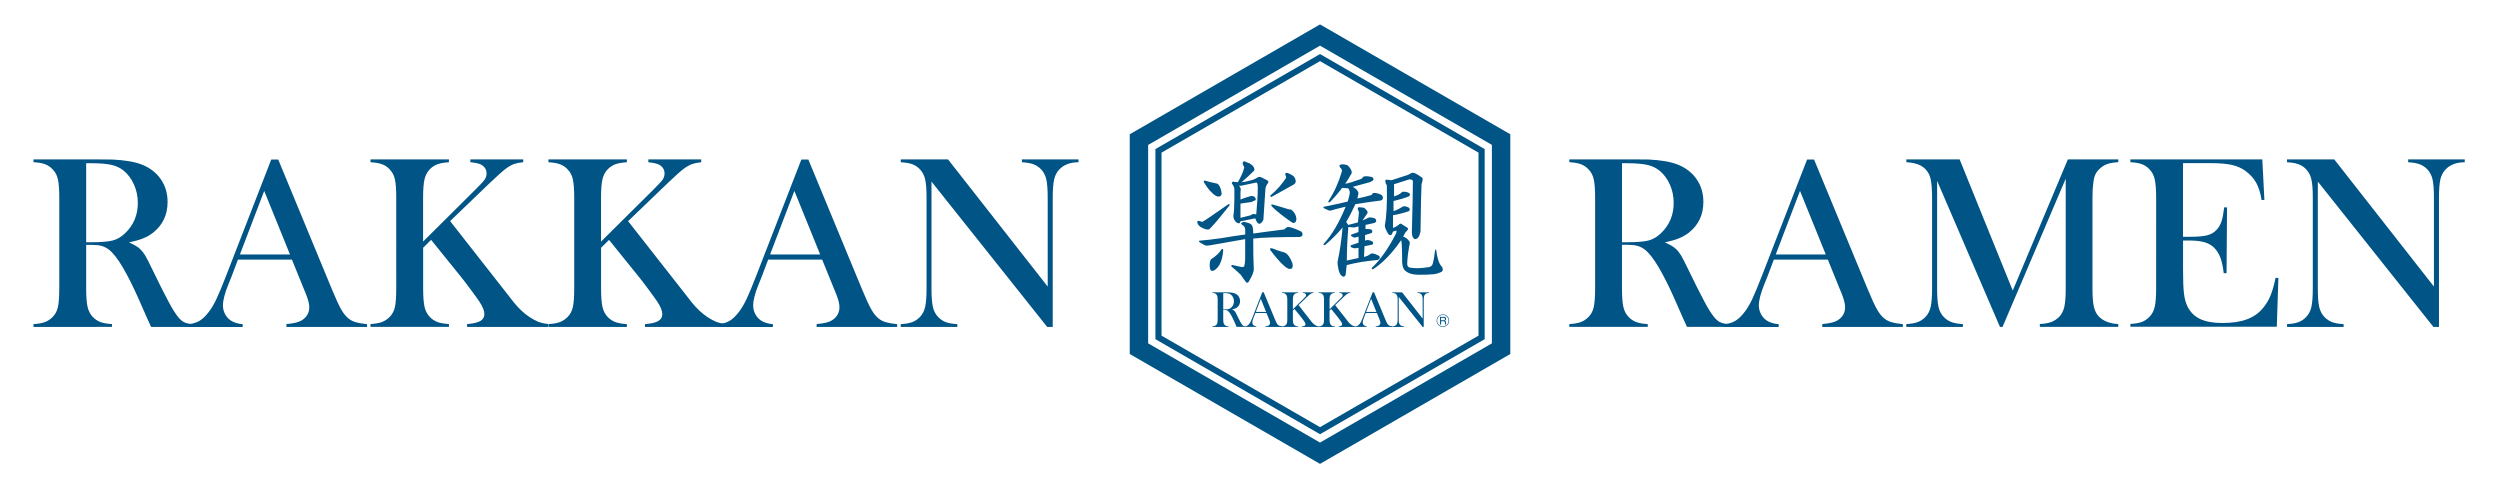 <?xml version="1.0" encoding="utf-8"?>
<!-- Generator: Adobe Illustrator 25.4.1, SVG Export Plug-In . SVG Version: 6.00 Build 0)  -->
<svg version="1.1" xmlns="http://www.w3.org/2000/svg" xmlns:xlink="http://www.w3.org/1999/xlink" x="0px" y="0px" width="512px"
	 height="100px" viewBox="0 0 512 100" enable-background="new 0 0 512 100" xml:space="preserve">
<g id="back">
</g>
<g id="レイヤー_1">
	<g>
		<path fill="#005486" d="M270.34,9.35l35.2,20.32v40.65l-35.2,20.32l-35.2-20.32V29.68L270.34,9.35z M270.34,5l-38.97,22.5v45
			L270.34,95l38.97-22.5v-45L270.34,5z"/>
		<path fill="#005486" d="M270.34,12.52l32.46,18.74v37.48l-32.46,18.74l-32.46-18.74V31.26L270.34,12.52z M270.34,11.07
			l-33.71,19.46v38.93l33.71,19.47l33.72-19.47V30.53L270.34,11.07z"/>
		<g>
			<path fill="#005486" d="M248.12,46.48L247.6,47h-0.52c-0.97-0.28-1.56-0.66-1.77-1.15c-0.21-0.42-0.14-0.62,0.21-0.62l0.73,0.21
				c0.62-0.35,2.36-1.53,5.21-3.54c0.35-0.21,0.45-0.14,0.32,0.21C249.96,44.4,248.74,45.85,248.12,46.48 M256.35,46.06
				c0.21,0.28,0.31,0.87,0.31,1.77c1.95-0.28,4.07-0.55,6.35-0.84c0.14-0.14,0.31-0.28,0.52-0.42c0.14-0.14,0.52-0.1,1.15,0.1
				c0.48,0.14,1.07,0.38,1.77,0.73c0.21,0.14,0.31,0.35,0.31,0.62c0,0.28-0.21,0.45-0.62,0.52c-4.38,0-7.53,0.1-9.48,0.31
				c0,2.71,0.03,4.76,0.11,6.14c0.07,0.56-0.28,1.46-1.04,2.71c-0.21,0.28-0.42,0.28-0.62,0c-0.28-0.42-0.63-0.9-1.04-1.46
				c-0.49-0.48-1.11-1.04-1.87-1.66c-0.07-0.21,0-0.31,0.21-0.31c0.83,0.2,1.46,0.34,1.87,0.42c0.21,0,0.39-0.03,0.52-0.1
				c0.14-0.49,0.21-1.01,0.21-1.56v-4.06c-2.36,0.42-4.72,0.83-7.08,1.25c-0.42,0.07-0.69,0.1-0.83,0.1
				c-0.35-0.07-0.83-0.31-1.46-0.73c-0.14-0.21-0.1-0.31,0.11-0.31c1.04-0.07,2.53-0.24,4.48-0.52c1.6-0.28,3.2-0.52,4.79-0.73V47
				c0-0.42-0.24-0.76-0.73-1.04c-0.21-0.21-0.07-0.38,0.42-0.52C255.58,45.58,256.14,45.79,256.35,46.06 M249.37,37.63
				c0.42,0.35,0.7,1.01,0.83,1.98c-0.07,0.62-0.45,0.8-1.15,0.52c-0.83-0.48-1.66-1.42-2.5-2.81c-0.07-0.28,0.04-0.38,0.31-0.31
				C247.21,37.14,248.05,37.35,249.37,37.63 M249.78,54.18c-0.35,0.56-0.7,0.94-1.04,1.15c-0.49,0.28-0.8,0.17-0.94-0.32
				c-0.14-1.04-0.03-1.7,0.31-1.98c0.9-0.56,1.59-1.22,2.08-1.98c0.21-0.14,0.32-0.07,0.32,0.21
				C250.44,52.38,250.2,53.35,249.78,54.18 M255.93,33.46c0.76,0.48,1.08,0.97,0.94,1.46c-0.83,0.83-1.7,1.63-2.6,2.4
				c0.7-0.07,1.49-0.24,2.39-0.52c0.35-0.14,0.63-0.28,0.84-0.42c0.28-0.21,0.59-0.21,0.94,0l1.04,0.52
				c0.34,0.21,0.38,0.45,0.1,0.73c-0.21,0.28-0.35,0.62-0.42,1.04l-0.42,6.35c-0.62,1.18-1.18,1.08-1.67-0.31l-3.02,0.62l-0.21,0.41
				c-0.35,0-0.63-0.14-0.84-0.41c-0.28-0.35-0.41-0.73-0.41-1.15c0.14-0.76,0.21-1.95,0.21-3.54v-1.98
				c-0.07-0.42-0.24-0.76-0.52-1.04c0-0.28,0.11-0.42,0.31-0.42c0.21,0.07,0.52,0.1,0.94,0.1c0.63-1.11,1.04-2.05,1.25-2.81
				c0.07-0.21,0.03-0.38-0.11-0.52c-0.28-0.56-0.21-0.87,0.21-0.94C255.17,33.18,255.51,33.32,255.93,33.46 M254.16,38.04h-0.42
				c0.35,0.35,0.45,0.73,0.31,1.15v1.67c0.91-0.35,1.63-0.59,2.19-0.73c0.62,0,0.94,0.28,0.94,0.83l-0.94,0.42l-2.19,0.31v2.92
				l2.08-0.52l0.52-0.31c0.07,0.07,0.28,0.1,0.63,0.1c0.21-2.22,0.31-4.03,0.31-5.41c0-0.49-0.04-0.8-0.11-0.94
				c-0.07-0.14-0.21-0.17-0.42-0.1L254.16,38.04z M265.09,36.27c0.42,0.76,0.35,1.28-0.21,1.56l-4.48,2.5
				c-0.21,0-0.28-0.1-0.21-0.31c1.32-1.11,2.39-2.33,3.23-3.65c-0.07-0.28-0.14-0.52-0.21-0.73c0-0.21,0.17-0.28,0.52-0.21
				C264.44,35.72,264.88,36,265.09,36.27 M263.01,51.69c0.62,0.21,1.18,0.94,1.67,2.19c0.21,0.97-0.07,1.35-0.84,1.14
				c-0.41-0.21-0.83-0.52-1.25-0.94c-0.76-0.77-1.56-1.7-2.39-2.81c-0.21-0.35-0.1-0.48,0.31-0.42
				C261.55,51.27,262.38,51.55,263.01,51.69 M264.47,42.94c0.62,0.49,0.97,1.11,1.04,1.87c-0.07,0.77-0.38,1.01-0.94,0.73
				c-1.8-1.25-3.16-2.32-4.06-3.23c-0.28-0.34-0.21-0.48,0.21-0.41c1.18,0.34,2.22,0.65,3.12,0.94L264.47,42.94z"/>
			<path fill="#005486" d="M276.03,33.88c0.35,0.35,0.59,0.7,0.73,1.04c0.14,0.35,0.1,0.62-0.1,0.83c-0.35,0.62-0.73,1.25-1.15,1.88
				c0.56-0.07,1.6-0.38,3.12-0.94c0.21-0.07,0.42-0.24,0.62-0.52c0.42-0.14,1.01-0.1,1.77,0.11c0.34,0.21,0.38,0.45,0.1,0.73
				c-0.21,0.14-0.42,0.24-0.62,0.31l-3.44,0.94l0.62,0.42c0.42,0.42,0.59,0.76,0.52,1.04c-0.07,0.35-0.14,0.66-0.21,0.94
				c0.97-0.21,1.94-0.45,2.91-0.73l0.21-0.31c0.21-0.21,0.76-0.14,1.67,0.21c0.35,0.21,0.48,0.45,0.42,0.73
				c0,0.28-0.17,0.45-0.52,0.52c-1.66,0.21-3.37,0.45-5.1,0.73c-0.63,1.38-1.25,2.6-1.88,3.64l0.42,0.62l1.98-0.52
				c0.07-0.62,0.14-1.28,0.21-1.98c0-0.21-0.07-0.41-0.21-0.62c-0.07-0.28,0-0.45,0.21-0.52l0.94,0.1c0.14,0,0.38,0.21,0.73,0.63
				c0.14,0.2,0.14,0.41,0,0.62l-0.94,1.35c0.42-0.14,0.8-0.31,1.15-0.52c0.28-0.14,0.73-0.1,1.35,0.1c0.21,0.14,0.31,0.31,0.31,0.52
				c0,0.14-0.1,0.28-0.31,0.42c-0.69,0.14-1.32,0.28-1.88,0.41v0.83c0.41,0,0.8,0.04,1.15,0.1c0.28,0.21,0.31,0.46,0.1,0.73
				c-0.41,0.14-0.87,0.28-1.35,0.42v1.15l0.31-0.11c0.35-0.07,0.76,0.04,1.25,0.31c0.21,0.35,0.14,0.56-0.21,0.63l-1.46,0.31
				l-0.1,2.19c0.55-0.14,1.01-0.34,1.35-0.62c0.21-0.21,0.73-0.1,1.56,0.31c0.28,0.14,0.38,0.31,0.31,0.52
				c-0.07,0.21-0.24,0.35-0.52,0.42c-2.36,0.21-4.44,0.56-6.25,1.04c-0.07,0.83-0.14,1.49-0.21,1.98c-0.21,0.49-0.52,0.52-0.94,0.1
				c-0.21-0.21-0.38-0.59-0.52-1.14c-0.14-0.69-0.21-1.21-0.21-1.56c0.49-2.29,0.83-4.65,1.04-7.08c-1.11,1.32-2.29,2.5-3.54,3.54
				c-0.35,0.14-0.45,0.07-0.31-0.21c1.67-1.81,3.16-4.34,4.48-7.6l-2.09,0.52c-0.62,0.21-1.04,0.31-1.25,0.31l-1.14-0.52
				c-0.14-0.21-0.1-0.31,0.11-0.31c1.73-0.34,3.33-0.69,4.79-1.04c0.28-0.91,0.42-1.53,0.42-1.87c0-0.28-0.11-0.56-0.31-0.84
				l-1.25-0.1c-0.83,1.11-1.67,2.08-2.5,2.92c-0.28,0.14-0.38,0.07-0.31-0.21c1.18-1.8,2.08-3.78,2.71-5.93
				c0.14-0.35,0.04-0.66-0.31-0.94c-0.14-0.21-0.17-0.38-0.1-0.52C274.78,33.57,275.33,33.6,276.03,33.88 M278.22,47.52v-1.15
				c-0.35,0.07-0.62,0.14-0.83,0.21c-0.42,0-0.83-0.04-1.25-0.1c-0.21,2.64-0.31,4.93-0.31,6.88l2.39-0.52v-2.09
				c-0.14,0-0.35,0.04-0.62,0.11c-0.28,0-0.56-0.07-0.83-0.21c-0.21-0.14-0.24-0.28-0.1-0.42l1.56-0.52v-1.25l-0.83,0.21
				c-0.21-0.07-0.42-0.18-0.63-0.31c-0.14-0.14-0.14-0.24,0-0.31L278.22,47.52z M291.23,36.38c0.21,0.07,0.17,0.52-0.1,1.35
				c-0.07,1.11-0.14,4.34-0.21,9.69c-0.21,1.04-0.59,1.56-1.15,1.56c-0.21-0.07-0.38-0.28-0.52-0.62c-0.07-0.35-0.1-0.62-0.1-0.83
				c0.14-5.14,0.21-8.65,0.21-10.52c-0.28-0.28-0.59-0.35-0.94-0.21l-2.92,0.93v2.5c0.83-0.28,1.39-0.59,1.67-0.94
				c0.48-0.07,0.94,0,1.35,0.21c0.34,0.21,0.34,0.45,0,0.73c-0.9,0.35-1.94,0.66-3.13,0.94v2.08c0.63-0.21,1.25-0.52,1.88-0.94
				c0.28-0.14,0.69-0.07,1.25,0.21c0.28,0.28,0.28,0.52,0,0.73c-0.97,0.35-2.05,0.62-3.23,0.83v2.61c0.42-0.14,0.83-0.38,1.25-0.73
				c0.14-0.21,0.34-0.21,0.62,0c0.35,0.21,0.73,0.45,1.15,0.73c0.14,0.21,0,0.48-0.42,0.83c-0.14,0.21-0.31,0.52-0.52,0.94
				c0.48,0.14,0.9,0.45,1.25,0.94c0.14,0.21,0.14,0.52,0,0.94c-0.28,1.6-0.42,2.85-0.42,3.75c0,0.41,0.21,0.66,0.62,0.73
				c0.49,0.07,0.97,0.11,1.46,0.11c0.55,0,1.32-0.07,2.29-0.21c0.42-0.07,0.7-0.28,0.83-0.63c0.21-0.69,0.38-1.67,0.52-2.92
				c0.07-0.07,0.14-0.07,0.21,0c0.21,1.74,0.59,2.88,1.15,3.44c0.28,0.41,0.28,0.76,0,1.04c-0.56,0.28-1.15,0.45-1.77,0.52
				c-0.69,0.07-1.67,0.1-2.92,0.1c-1.25,0-2.18-0.28-2.81-0.83c-0.35-0.28-0.55-0.83-0.62-1.67c0-1.67-0.04-3.02-0.1-4.06
				c0-0.07-0.04-0.24-0.11-0.52c-1.87,2.71-3.78,4.69-5.73,5.94c-0.28,0.07-0.35-0.03-0.21-0.32c1.73-1.66,3.37-3.99,4.89-6.97
				c0.14-0.42,0.14-0.62,0-0.62c-0.21,0.07-0.42,0.14-0.62,0.21c-0.07,0.14-0.14,0.31-0.21,0.52c-0.21,0.28-0.45,0.28-0.73,0
				c-0.48-0.76-0.73-1.35-0.73-1.77c0.35-1.81,0.49-4.51,0.42-8.12c0-0.14-0.07-0.28-0.21-0.42c-0.14-0.49-0.14-0.77,0-0.83
				c0.35,0,0.73,0.03,1.15,0.1l3.23-1.04c0.21-0.07,0.49-0.21,0.83-0.42C289.4,35.23,290.13,35.54,291.23,36.38"/>
			<path fill="#005486" d="M250.52,63.49v1.83c0,0.35,0.02,0.62,0.06,0.79c0.04,0.17,0.11,0.31,0.22,0.42
				c0.1,0.1,0.2,0.17,0.32,0.22c0.12,0.04,0.29,0.07,0.48,0.08v0.12h-3.31v-0.12c0.2-0.01,0.36-0.04,0.49-0.08
				c0.12-0.05,0.23-0.12,0.32-0.22c0.11-0.11,0.19-0.25,0.22-0.42c0.04-0.17,0.06-0.43,0.06-0.79V61.5c0-0.35-0.02-0.62-0.06-0.79
				c-0.03-0.17-0.11-0.31-0.22-0.42c-0.09-0.1-0.2-0.17-0.33-0.22c-0.13-0.04-0.28-0.07-0.48-0.08v-0.12h2.5c0.42,0,0.69,0,0.83,0
				c0.53,0.02,0.95,0.1,1.26,0.22c0.35,0.14,0.61,0.35,0.8,0.62c0.18,0.27,0.28,0.59,0.28,0.96c0,0.54-0.2,0.97-0.61,1.29
				c-0.12,0.1-0.26,0.18-0.41,0.24c-0.15,0.06-0.35,0.12-0.61,0.18c0.21,0.09,0.36,0.18,0.46,0.27c0.08,0.07,0.16,0.16,0.22,0.27
				c0.06,0.11,0.16,0.3,0.29,0.58c0.31,0.63,0.54,1.09,0.7,1.39c0.16,0.29,0.29,0.51,0.4,0.63c0.09,0.11,0.17,0.18,0.25,0.22
				c0.08,0.04,0.19,0.07,0.33,0.08v0.12h-1.72c-0.08-0.19-0.14-0.31-0.16-0.36l-0.37-0.83c-0.22-0.5-0.43-0.93-0.66-1.31
				c-0.22-0.38-0.42-0.64-0.61-0.77c-0.1-0.07-0.19-0.12-0.3-0.15c-0.11-0.03-0.24-0.04-0.4-0.04H250.52z M250.52,63.37h0.2
				c0.43,0,0.73-0.02,0.92-0.08c0.19-0.04,0.36-0.15,0.52-0.29c0.37-0.35,0.55-0.78,0.55-1.29c0-0.27-0.05-0.53-0.16-0.77
				c-0.11-0.24-0.25-0.44-0.44-0.59c-0.15-0.12-0.32-0.2-0.52-0.25c-0.2-0.05-0.49-0.07-0.86-0.07h-0.21V63.37z"/>
			<path fill="#005486" d="M262.56,66.95h-3.41v-0.12c0.31-0.03,0.52-0.08,0.64-0.16c0.22-0.13,0.32-0.32,0.32-0.56
				c0-0.14-0.05-0.33-0.14-0.57l-0.09-0.21l-0.5-1.23h-2.28l-0.27,0.71l-0.13,0.32c-0.15,0.38-0.23,0.68-0.23,0.9
				c0,0.13,0.03,0.25,0.08,0.36c0.06,0.11,0.14,0.2,0.23,0.26c0.14,0.1,0.3,0.15,0.52,0.17v0.12h-2.32v-0.12
				c0.18-0.01,0.34-0.05,0.48-0.13c0.14-0.08,0.28-0.21,0.41-0.39c0.11-0.14,0.22-0.32,0.32-0.54c0.11-0.22,0.24-0.56,0.42-1.01
				l1.9-4.89h0.3l2.26,5.45c0.17,0.41,0.3,0.71,0.4,0.88c0.1,0.18,0.21,0.31,0.33,0.4c0.08,0.06,0.18,0.11,0.29,0.14
				c0.11,0.03,0.27,0.06,0.48,0.08V66.95z M259.3,63.89l-1.09-2.69l-1.03,2.69H259.3z"/>
			<path fill="#005486" d="M264.79,63.34l2.2-2.18c0.22-0.21,0.35-0.36,0.41-0.43c0.05-0.08,0.08-0.17,0.08-0.26
				c0-0.17-0.08-0.3-0.25-0.39c-0.09-0.04-0.23-0.07-0.43-0.09v-0.12h2.23v0.12c-0.15,0.01-0.28,0.04-0.38,0.08
				c-0.1,0.03-0.21,0.1-0.34,0.18c-0.13,0.1-0.37,0.3-0.69,0.62l-1.68,1.62l2.39,3.05l0.29,0.38c0.22,0.27,0.45,0.48,0.68,0.63
				c0.14,0.09,0.26,0.16,0.37,0.2c0.11,0.04,0.24,0.07,0.4,0.09v0.12h-3.43v-0.12c0.26-0.02,0.45-0.06,0.56-0.13
				c0.11-0.07,0.17-0.16,0.17-0.29c0-0.14-0.07-0.31-0.21-0.53c-0.07-0.1-0.2-0.28-0.39-0.54c-0.19-0.25-0.35-0.46-0.48-0.62
				l-1.17-1.45l-0.34,0.33v1.72c0,0.35,0.02,0.62,0.06,0.79c0.04,0.17,0.12,0.31,0.22,0.42c0.09,0.1,0.2,0.17,0.32,0.21
				c0.12,0.05,0.28,0.08,0.48,0.09v0.12h-3.32v-0.12c0.2-0.01,0.36-0.04,0.49-0.09c0.12-0.04,0.23-0.12,0.32-0.21
				c0.11-0.11,0.19-0.25,0.23-0.42c0.04-0.17,0.06-0.43,0.06-0.79V61.5c0-0.35-0.02-0.62-0.06-0.79c-0.04-0.17-0.11-0.31-0.23-0.42
				c-0.09-0.1-0.2-0.17-0.32-0.22c-0.13-0.04-0.29-0.07-0.49-0.08v-0.12h3.32v0.12c-0.2,0.01-0.36,0.04-0.48,0.08
				c-0.12,0.05-0.23,0.12-0.32,0.22c-0.11,0.11-0.19,0.25-0.22,0.43c-0.04,0.17-0.06,0.43-0.06,0.78V63.34z"/>
			<path fill="#005486" d="M272.3,63.34l2.19-2.18c0.22-0.21,0.35-0.36,0.41-0.43c0.05-0.08,0.08-0.17,0.08-0.26
				c0-0.17-0.08-0.3-0.25-0.39c-0.09-0.04-0.23-0.07-0.44-0.09v-0.12h2.24v0.12c-0.15,0.01-0.28,0.04-0.38,0.08
				c-0.1,0.03-0.21,0.1-0.33,0.18c-0.14,0.1-0.37,0.3-0.7,0.62l-1.68,1.62l2.39,3.05l0.29,0.38c0.22,0.27,0.45,0.48,0.68,0.63
				c0.14,0.09,0.26,0.16,0.37,0.2c0.11,0.04,0.24,0.07,0.41,0.09v0.12h-3.43v-0.12c0.26-0.02,0.45-0.06,0.56-0.13
				c0.12-0.07,0.17-0.16,0.17-0.29c0-0.14-0.07-0.31-0.21-0.53c-0.07-0.1-0.2-0.28-0.39-0.54c-0.19-0.25-0.35-0.46-0.48-0.62
				l-1.17-1.45l-0.34,0.33v1.72c0,0.35,0.02,0.62,0.06,0.79c0.04,0.17,0.11,0.31,0.22,0.42c0.09,0.1,0.21,0.17,0.32,0.21
				c0.12,0.05,0.29,0.08,0.49,0.09v0.12h-3.32v-0.12c0.2-0.01,0.37-0.04,0.49-0.09c0.12-0.04,0.23-0.12,0.33-0.21
				c0.11-0.11,0.19-0.25,0.22-0.42c0.04-0.17,0.06-0.43,0.06-0.79V61.5c0-0.35-0.02-0.62-0.06-0.79c-0.04-0.17-0.11-0.31-0.22-0.42
				c-0.09-0.1-0.2-0.17-0.33-0.22c-0.13-0.04-0.29-0.07-0.49-0.08v-0.12h3.32v0.12c-0.2,0.01-0.36,0.04-0.48,0.08
				c-0.12,0.05-0.23,0.12-0.33,0.22c-0.11,0.11-0.18,0.25-0.22,0.43c-0.04,0.17-0.06,0.43-0.06,0.78V63.34z"/>
			<path fill="#005486" d="M285.15,66.95h-3.41v-0.12c0.31-0.03,0.53-0.08,0.65-0.16c0.21-0.13,0.32-0.32,0.32-0.56
				c0-0.14-0.05-0.33-0.14-0.57l-0.08-0.21l-0.5-1.23h-2.28l-0.27,0.71l-0.13,0.32c-0.15,0.38-0.23,0.68-0.23,0.9
				c0,0.13,0.03,0.25,0.08,0.36c0.06,0.11,0.14,0.2,0.24,0.26c0.13,0.1,0.31,0.15,0.51,0.17v0.12h-2.32v-0.12
				c0.18-0.01,0.34-0.05,0.48-0.13c0.14-0.08,0.27-0.21,0.41-0.39c0.11-0.14,0.22-0.32,0.32-0.54c0.11-0.22,0.24-0.56,0.42-1.01
				l1.9-4.89h0.29l2.26,5.45c0.17,0.41,0.3,0.71,0.4,0.88c0.1,0.18,0.21,0.31,0.33,0.4c0.08,0.06,0.17,0.11,0.28,0.14
				c0.11,0.03,0.27,0.06,0.48,0.08V66.95z M281.89,63.89l-1.09-2.69l-1.03,2.69H281.89z"/>
			<path fill="#005486" d="M286.46,60.81v4.51c0,0.35,0.02,0.62,0.06,0.79c0.04,0.17,0.11,0.31,0.22,0.42
				c0.09,0.1,0.2,0.17,0.32,0.22c0.12,0.04,0.29,0.07,0.48,0.08v0.12h-2.39v-0.12c0.2-0.01,0.36-0.04,0.48-0.08
				c0.12-0.05,0.23-0.12,0.33-0.22c0.11-0.11,0.18-0.25,0.22-0.42c0.04-0.17,0.06-0.43,0.06-0.79V61.5c0-0.35-0.02-0.61-0.06-0.78
				c-0.04-0.17-0.12-0.31-0.22-0.43c-0.09-0.1-0.2-0.17-0.32-0.22c-0.12-0.04-0.28-0.07-0.49-0.08v-0.12h2l4.21,5.38V61.5
				c0-0.35-0.02-0.62-0.06-0.79c-0.04-0.17-0.11-0.31-0.22-0.42c-0.1-0.1-0.21-0.17-0.33-0.22c-0.12-0.04-0.28-0.07-0.48-0.08v-0.12
				h2.4v0.12c-0.35,0-0.62,0.1-0.81,0.3c-0.11,0.11-0.18,0.25-0.22,0.43c-0.04,0.17-0.06,0.43-0.06,0.78v5.45h-0.23L286.46,60.81z"
				/>
			<path fill="#005486" d="M296.79,65.67c0,0.71-0.58,1.28-1.29,1.28c-0.71,0-1.28-0.57-1.28-1.28c0-0.71,0.58-1.28,1.28-1.28
				C296.21,64.39,296.79,64.96,296.79,65.67 M294.33,65.67c0,0.64,0.53,1.17,1.17,1.17c0.65,0,1.17-0.53,1.17-1.17
				c0-0.65-0.53-1.17-1.17-1.17C294.86,64.5,294.33,65.01,294.33,65.67 M295.7,64.88c0.11,0,0.45,0.01,0.45,0.42
				c0,0.08,0,0.33-0.26,0.39c0.18,0.04,0.24,0.16,0.24,0.36v0.15c0,0.18,0.02,0.24,0.03,0.27h-0.22c-0.02-0.08-0.03-0.18-0.03-0.25
				v-0.16c0-0.27-0.14-0.27-0.26-0.27h-0.51v0.68h-0.22v-1.58H295.7z M295.13,65.08v0.51h0.52c0.12,0,0.27-0.01,0.27-0.27
				c0-0.19-0.09-0.23-0.26-0.23H295.13z"/>
			<path fill="#005486" d="M17.65,50.16v8.9c0,1.71,0.1,2.98,0.29,3.81c0.19,0.83,0.55,1.51,1.07,2.05
				c0.45,0.47,0.98,0.82,1.57,1.04c0.59,0.22,1.38,0.36,2.35,0.41v0.58H6.86v-0.58c0.97-0.05,1.75-0.19,2.35-0.41
				c0.59-0.23,1.12-0.58,1.57-1.04c0.54-0.54,0.9-1.21,1.08-2.03c0.18-0.82,0.28-2.1,0.28-3.82V40.54c0-1.73-0.09-3-0.28-3.82
				c-0.18-0.82-0.54-1.5-1.08-2.04c-0.45-0.49-0.98-0.84-1.58-1.06c-0.6-0.22-1.38-0.35-2.34-0.4v-0.58h12.12
				c2.03,0,3.36,0.01,4,0.03c2.6,0.12,4.63,0.47,6.11,1.05c1.66,0.67,2.94,1.67,3.86,3.01c0.91,1.33,1.37,2.88,1.37,4.64
				c0,2.61-0.99,4.71-2.97,6.28c-0.6,0.47-1.27,0.85-2,1.15c-0.73,0.3-1.71,0.59-2.93,0.86c1,0.42,1.75,0.85,2.24,1.31
				c0.38,0.35,0.74,0.79,1.06,1.32c0.32,0.53,0.79,1.46,1.43,2.8c1.49,3.07,2.62,5.31,3.38,6.72c0.76,1.42,1.4,2.44,1.92,3.08
				c0.42,0.52,0.83,0.88,1.22,1.08c0.39,0.2,0.93,0.34,1.62,0.4v0.58h-8.35c-0.42-0.92-0.69-1.51-0.8-1.76l-1.76-4
				c-1.06-2.39-2.12-4.51-3.19-6.36c-1.07-1.83-2.05-3.08-2.94-3.75c-0.45-0.33-0.94-0.57-1.46-0.72c-0.52-0.14-1.15-0.21-1.91-0.21
				H17.65z M17.65,49.61h0.95c2.08,0,3.56-0.12,4.46-0.35c0.9-0.23,1.74-0.72,2.53-1.46c1.76-1.67,2.64-3.75,2.64-6.23
				c0-1.32-0.26-2.57-0.77-3.73c-0.51-1.16-1.22-2.13-2.12-2.88c-0.7-0.57-1.54-0.97-2.51-1.19c-0.97-0.22-2.35-0.34-4.15-0.34
				h-1.03V49.61z"/>
			<path fill="#005486" d="M75.18,66.95H58.66v-0.58c1.49-0.13,2.53-0.38,3.12-0.75c1.04-0.65,1.56-1.56,1.56-2.71
				c0-0.68-0.24-1.61-0.71-2.76l-0.43-1.05l-2.41-5.93H48.73l-1.31,3.47l-0.63,1.56c-0.75,1.84-1.13,3.29-1.13,4.35
				c0,0.62,0.14,1.2,0.41,1.73c0.28,0.54,0.65,0.97,1.12,1.31c0.65,0.45,1.49,0.72,2.51,0.8v0.58H38.46v-0.58
				c0.89-0.05,1.67-0.27,2.34-0.65c0.67-0.39,1.32-1.01,1.96-1.86c0.54-0.69,1.06-1.57,1.57-2.65c0.51-1.08,1.18-2.7,2.02-4.86
				l9.2-23.7h1.43l10.93,26.42c0.82,1.99,1.48,3.42,1.96,4.27c0.49,0.86,1.02,1.5,1.58,1.93c0.4,0.3,0.86,0.54,1.38,0.69
				c0.52,0.16,1.3,0.3,2.34,0.41V66.95z M59.39,52.12l-5.28-13.02l-4.98,13.02H59.39z"/>
			<path fill="#005486" d="M86.66,49.46L97.29,38.9c1.05-1.04,1.71-1.75,1.97-2.12c0.26-0.38,0.39-0.79,0.39-1.25
				c0-0.82-0.4-1.44-1.21-1.86c-0.42-0.2-1.12-0.35-2.11-0.45v-0.58h10.83v0.58c-0.74,0.07-1.35,0.19-1.85,0.36
				c-0.5,0.18-1.04,0.47-1.62,0.89c-0.65,0.47-1.77,1.47-3.37,2.99l-8.14,7.82l11.59,14.78l1.43,1.83c1.06,1.31,2.15,2.33,3.29,3.07
				c0.69,0.45,1.29,0.77,1.81,0.97c0.52,0.19,1.17,0.34,1.96,0.44v0.58H95.66v-0.58c1.26-0.1,2.16-0.31,2.71-0.63
				c0.55-0.32,0.83-0.79,0.83-1.41c0-0.67-0.34-1.53-1.03-2.57c-0.33-0.5-0.96-1.37-1.88-2.61c-0.92-1.24-1.7-2.25-2.34-3.02
				l-5.66-7.01l-1.63,1.61v8.32c0,1.71,0.1,2.98,0.29,3.81c0.19,0.83,0.55,1.51,1.07,2.05c0.45,0.47,0.98,0.82,1.57,1.04
				c0.6,0.22,1.38,0.36,2.35,0.41v0.58H75.88v-0.58c0.97-0.05,1.76-0.19,2.35-0.41c0.59-0.23,1.12-0.58,1.57-1.04
				c0.53-0.54,0.9-1.21,1.08-2.03c0.18-0.82,0.27-2.1,0.27-3.82V40.54c0-1.73-0.09-3-0.27-3.82c-0.19-0.82-0.55-1.5-1.08-2.04
				c-0.45-0.49-0.98-0.84-1.58-1.05c-0.6-0.22-1.38-0.35-2.34-0.4v-0.58h16.06v0.58c-0.96,0.05-1.73,0.19-2.33,0.4
				c-0.59,0.21-1.13,0.57-1.6,1.05c-0.52,0.54-0.88,1.22-1.07,2.05c-0.19,0.83-0.29,2.1-0.29,3.81V49.46z"/>
			<path fill="#005486" d="M123.11,49.46l10.63-10.55c1.05-1.04,1.71-1.75,1.97-2.12c0.26-0.38,0.39-0.79,0.39-1.25
				c0-0.82-0.4-1.44-1.21-1.86c-0.42-0.2-1.12-0.35-2.11-0.45v-0.58h10.83v0.58c-0.74,0.07-1.35,0.19-1.85,0.36
				c-0.49,0.18-1.04,0.47-1.62,0.89c-0.65,0.47-1.78,1.47-3.37,2.99l-8.14,7.82l11.59,14.78l1.43,1.83
				c1.06,1.31,2.15,2.33,3.29,3.07c0.69,0.45,1.29,0.77,1.81,0.97c0.52,0.19,1.17,0.34,1.96,0.44v0.58H132.1v-0.58
				c1.26-0.1,2.16-0.31,2.71-0.63c0.55-0.32,0.83-0.79,0.83-1.41c0-0.67-0.34-1.53-1.03-2.57c-0.34-0.5-0.96-1.37-1.88-2.61
				c-0.92-1.24-1.7-2.25-2.34-3.02l-5.66-7.01l-1.63,1.61v8.32c0,1.71,0.1,2.98,0.29,3.81c0.19,0.83,0.55,1.51,1.07,2.05
				c0.45,0.47,0.98,0.82,1.57,1.04c0.59,0.22,1.38,0.36,2.35,0.41v0.58h-16.06v-0.58c0.97-0.05,1.76-0.19,2.35-0.41
				c0.59-0.23,1.12-0.58,1.57-1.04c0.54-0.54,0.9-1.21,1.08-2.03c0.18-0.82,0.28-2.1,0.28-3.82V40.54c0-1.73-0.09-3-0.28-3.82
				c-0.18-0.82-0.55-1.5-1.08-2.04c-0.45-0.49-0.98-0.84-1.58-1.05c-0.6-0.22-1.38-0.35-2.34-0.4v-0.58h16.06v0.58
				c-0.95,0.05-1.73,0.19-2.33,0.4c-0.59,0.21-1.13,0.57-1.6,1.05c-0.52,0.54-0.88,1.22-1.07,2.05c-0.19,0.83-0.29,2.1-0.29,3.81
				V49.46z"/>
			<path fill="#005486" d="M183.75,66.95h-16.51v-0.58c1.49-0.13,2.53-0.38,3.12-0.75c1.04-0.65,1.56-1.56,1.56-2.71
				c0-0.68-0.23-1.61-0.7-2.76l-0.43-1.05l-2.41-5.93l-11.06,0l-1.31,3.47l-0.63,1.56c-0.75,1.84-1.13,3.29-1.13,4.35
				c0,0.62,0.14,1.2,0.41,1.73c0.28,0.54,0.65,0.97,1.12,1.31c0.65,0.45,1.49,0.72,2.51,0.8v0.58h-11.26v-0.58
				c0.89-0.05,1.67-0.27,2.34-0.65c0.67-0.39,1.32-1.01,1.96-1.86c0.54-0.69,1.06-1.57,1.57-2.65c0.51-1.08,1.19-2.7,2.02-4.86
				l9.2-23.7h1.43l10.93,26.42c0.82,2,1.48,3.42,1.96,4.27c0.49,0.86,1.01,1.5,1.58,1.93c0.4,0.3,0.86,0.54,1.38,0.69
				c0.52,0.16,1.3,0.3,2.34,0.41V66.95z M167.97,52.12l-5.28-13.02l-4.98,13.02H167.97z"/>
			<path fill="#005486" d="M190.77,37.19v21.87c0,1.72,0.1,3,0.29,3.82c0.19,0.82,0.55,1.5,1.07,2.04c0.47,0.49,1,0.84,1.6,1.06
				c0.59,0.22,1.37,0.35,2.33,0.4v0.58h-11.59v-0.58c0.96-0.05,1.73-0.18,2.33-0.4c0.6-0.22,1.13-0.57,1.6-1.06
				c0.52-0.54,0.88-1.22,1.07-2.05c0.19-0.83,0.29-2.1,0.29-3.81V40.51c0-1.69-0.1-2.95-0.29-3.78c-0.19-0.83-0.55-1.51-1.07-2.05
				c-0.45-0.49-0.98-0.84-1.57-1.05c-0.6-0.22-1.38-0.35-2.35-0.4v-0.58h9.68l20.41,26.04V40.54c0-1.73-0.1-3-0.29-3.82
				c-0.19-0.82-0.55-1.5-1.07-2.04c-0.47-0.49-1-0.84-1.59-1.05c-0.6-0.22-1.37-0.35-2.33-0.4v-0.58h11.59v0.58
				c-1.67,0-2.98,0.49-3.92,1.46c-0.52,0.54-0.88,1.22-1.07,2.05c-0.19,0.83-0.29,2.09-0.29,3.78v26.44h-1.13L190.77,37.19z"/>
			<path fill="#005486" d="M332.18,50.16v8.9c0,1.71,0.1,2.98,0.29,3.81c0.19,0.83,0.55,1.51,1.07,2.05
				c0.45,0.47,0.97,0.82,1.57,1.04c0.59,0.22,1.38,0.36,2.35,0.41v0.58h-16.06v-0.58c0.97-0.05,1.75-0.19,2.35-0.41
				c0.59-0.23,1.12-0.58,1.57-1.04c0.54-0.54,0.9-1.21,1.08-2.03c0.18-0.82,0.28-2.1,0.28-3.82V40.54c0-1.73-0.09-3-0.28-3.82
				c-0.18-0.82-0.54-1.5-1.08-2.04c-0.45-0.49-0.98-0.84-1.58-1.06c-0.6-0.22-1.38-0.35-2.34-0.4v-0.58h12.11
				c2.03,0,3.36,0.01,4,0.02c2.6,0.12,4.63,0.47,6.11,1.05c1.66,0.67,2.94,1.67,3.86,3.01c0.91,1.33,1.37,2.88,1.37,4.64
				c0,2.61-0.99,4.71-2.96,6.28c-0.6,0.47-1.27,0.85-2,1.15c-0.73,0.3-1.71,0.59-2.93,0.86c1,0.42,1.75,0.85,2.24,1.31
				c0.39,0.35,0.74,0.79,1.06,1.32c0.32,0.53,0.8,1.46,1.44,2.8c1.49,3.07,2.62,5.31,3.38,6.72c0.76,1.42,1.4,2.44,1.92,3.08
				c0.42,0.52,0.83,0.88,1.22,1.08c0.39,0.2,0.93,0.34,1.62,0.4v0.58h-8.35c-0.42-0.92-0.68-1.51-0.8-1.76l-1.76-4
				c-1.05-2.39-2.12-4.51-3.19-6.36c-1.07-1.83-2.05-3.08-2.94-3.75c-0.45-0.33-0.94-0.57-1.46-0.72c-0.52-0.14-1.16-0.21-1.91-0.21
				H332.18z M332.18,49.61h0.96c2.08,0,3.56-0.12,4.46-0.35c0.9-0.23,1.74-0.72,2.53-1.46c1.76-1.67,2.64-3.75,2.64-6.23
				c0-1.32-0.25-2.57-0.76-3.73c-0.51-1.16-1.22-2.13-2.13-2.88c-0.7-0.57-1.54-0.97-2.51-1.19c-0.97-0.22-2.36-0.34-4.15-0.34
				h-1.03V49.61z"/>
			<path fill="#005486" d="M389.71,66.95h-16.51v-0.58c1.49-0.13,2.53-0.38,3.12-0.75c1.04-0.65,1.56-1.56,1.56-2.71
				c0-0.68-0.24-1.61-0.7-2.76l-0.43-1.05l-2.41-5.93h-11.06l-1.31,3.47l-0.63,1.56c-0.75,1.84-1.13,3.29-1.13,4.35
				c0,0.62,0.14,1.2,0.42,1.73c0.27,0.54,0.65,0.97,1.12,1.31c0.65,0.45,1.49,0.72,2.52,0.8v0.58h-11.26v-0.58
				c0.89-0.05,1.67-0.27,2.33-0.65c0.67-0.39,1.33-1.01,1.96-1.86c0.54-0.69,1.06-1.57,1.57-2.65c0.51-1.08,1.18-2.7,2.02-4.86
				l9.2-23.7h1.43l10.93,26.42c0.82,2,1.48,3.42,1.96,4.27c0.49,0.86,1.01,1.5,1.58,1.93c0.4,0.3,0.86,0.54,1.38,0.69
				c0.52,0.16,1.3,0.3,2.33,0.41V66.95z M373.92,52.12l-5.28-13.02l-4.97,13.02H373.92z"/>
			<path fill="#005486" d="M433.82,33.22c-0.96,0.05-1.72,0.18-2.3,0.39c-0.58,0.21-1.11,0.56-1.6,1.04
				c-0.37,0.35-0.64,0.74-0.83,1.17c-0.19,0.43-0.31,0.97-0.38,1.62c-0.12,0.87-0.17,1.9-0.17,3.09v18.52c0,1.72,0.1,3.01,0.3,3.84
				c0.2,0.84,0.56,1.51,1.08,2.01c0.92,0.89,2.22,1.38,3.9,1.46v0.58h-16.06v-0.58c0.97-0.05,1.75-0.19,2.35-0.41
				c0.59-0.23,1.12-0.58,1.59-1.04c0.52-0.54,0.88-1.22,1.07-2.05c0.19-0.83,0.29-2.1,0.29-3.81V36.59l-12.94,30.36h-0.53
				l-12.87-29.91v22.02c0,1.72,0.1,3,0.29,3.82c0.19,0.82,0.55,1.5,1.07,2.03c0.47,0.49,1,0.84,1.6,1.06
				c0.59,0.22,1.37,0.35,2.32,0.4v0.58h-11.59v-0.58c0.96-0.05,1.73-0.18,2.32-0.4c0.6-0.22,1.13-0.57,1.6-1.06
				c0.52-0.54,0.88-1.22,1.07-2.05c0.19-0.83,0.29-2.1,0.29-3.81V40.54c0-0.77-0.03-1.5-0.07-2.19c-0.09-1.24-0.28-2.15-0.58-2.71
				c-0.42-0.79-0.99-1.37-1.72-1.75c-0.73-0.38-1.7-0.6-2.9-0.67v-0.58h10.91l10.88,26.87l11.29-26.87h10.33V33.22z"/>
			<path fill="#005486" d="M463.32,32.65l0.43,8.29l-0.58,0.02c-0.22-1.41-0.58-2.57-1.08-3.49c-0.5-0.92-1.23-1.73-2.19-2.44
				c-0.79-0.59-1.72-1-2.79-1.25c-1.07-0.24-2.5-0.37-4.28-0.37h-5.75v15.08h1.5c1.53,0,2.67-0.1,3.45-0.3
				c0.77-0.2,1.4-0.56,1.88-1.08c0.47-0.49,0.82-1.06,1.04-1.72c0.23-0.66,0.41-1.64,0.57-2.93l0.58,0.02l-0.1,13.47h-0.58
				c-0.15-1.29-0.37-2.33-0.66-3.12c-0.29-0.79-0.7-1.46-1.22-2.01c-0.5-0.54-1.15-0.93-1.96-1.18c-0.8-0.25-1.83-0.38-3.06-0.38
				h-1.43v5.76c0,2.3,0.06,3.97,0.18,5.01c0.12,1.05,0.34,1.92,0.68,2.63c0.57,1.21,1.44,2.09,2.6,2.65
				c1.17,0.56,2.7,0.84,4.61,0.84c2.01,0,3.69-0.25,5.05-0.77c1.36-0.51,2.47-1.3,3.32-2.38c0.6-0.72,1.09-1.54,1.47-2.46
				c0.38-0.92,0.73-2.14,1.04-3.64l0.58,0.02l-0.33,10h-29.98v-0.58c0.95-0.05,1.73-0.18,2.32-0.4c0.59-0.22,1.12-0.57,1.59-1.06
				c0.52-0.54,0.88-1.22,1.07-2.05c0.19-0.83,0.29-2.1,0.29-3.81V40.54c0-1.71-0.1-2.98-0.29-3.81c-0.19-0.83-0.55-1.51-1.07-2.05
				c-0.45-0.49-0.98-0.84-1.57-1.06c-0.59-0.22-1.38-0.35-2.35-0.4v-0.58H463.32z"/>
			<path fill="#005486" d="M474.69,37.19v21.87c0,1.72,0.09,3,0.29,3.82c0.19,0.82,0.55,1.5,1.07,2.04c0.47,0.49,1,0.84,1.59,1.06
				c0.6,0.22,1.37,0.35,2.33,0.4v0.58h-11.58v-0.58c0.95-0.05,1.73-0.18,2.32-0.4c0.59-0.22,1.12-0.57,1.59-1.06
				c0.52-0.54,0.88-1.22,1.07-2.05c0.19-0.83,0.29-2.1,0.29-3.81V40.51c0-1.69-0.09-2.95-0.29-3.78c-0.19-0.83-0.55-1.51-1.07-2.05
				c-0.45-0.49-0.98-0.84-1.57-1.05c-0.59-0.22-1.38-0.35-2.35-0.4v-0.58h9.68l20.41,26.04V40.54c0-1.73-0.1-3-0.29-3.82
				c-0.19-0.82-0.55-1.5-1.07-2.04c-0.47-0.49-1-0.84-1.6-1.05c-0.59-0.22-1.37-0.35-2.32-0.4v-0.58h11.59v0.58
				c-1.67,0-2.98,0.49-3.92,1.46c-0.52,0.54-0.88,1.22-1.07,2.05c-0.19,0.83-0.29,2.09-0.29,3.78v26.44h-1.13L474.69,37.19z"/>
		</g>
	</g>
</g>
</svg>
